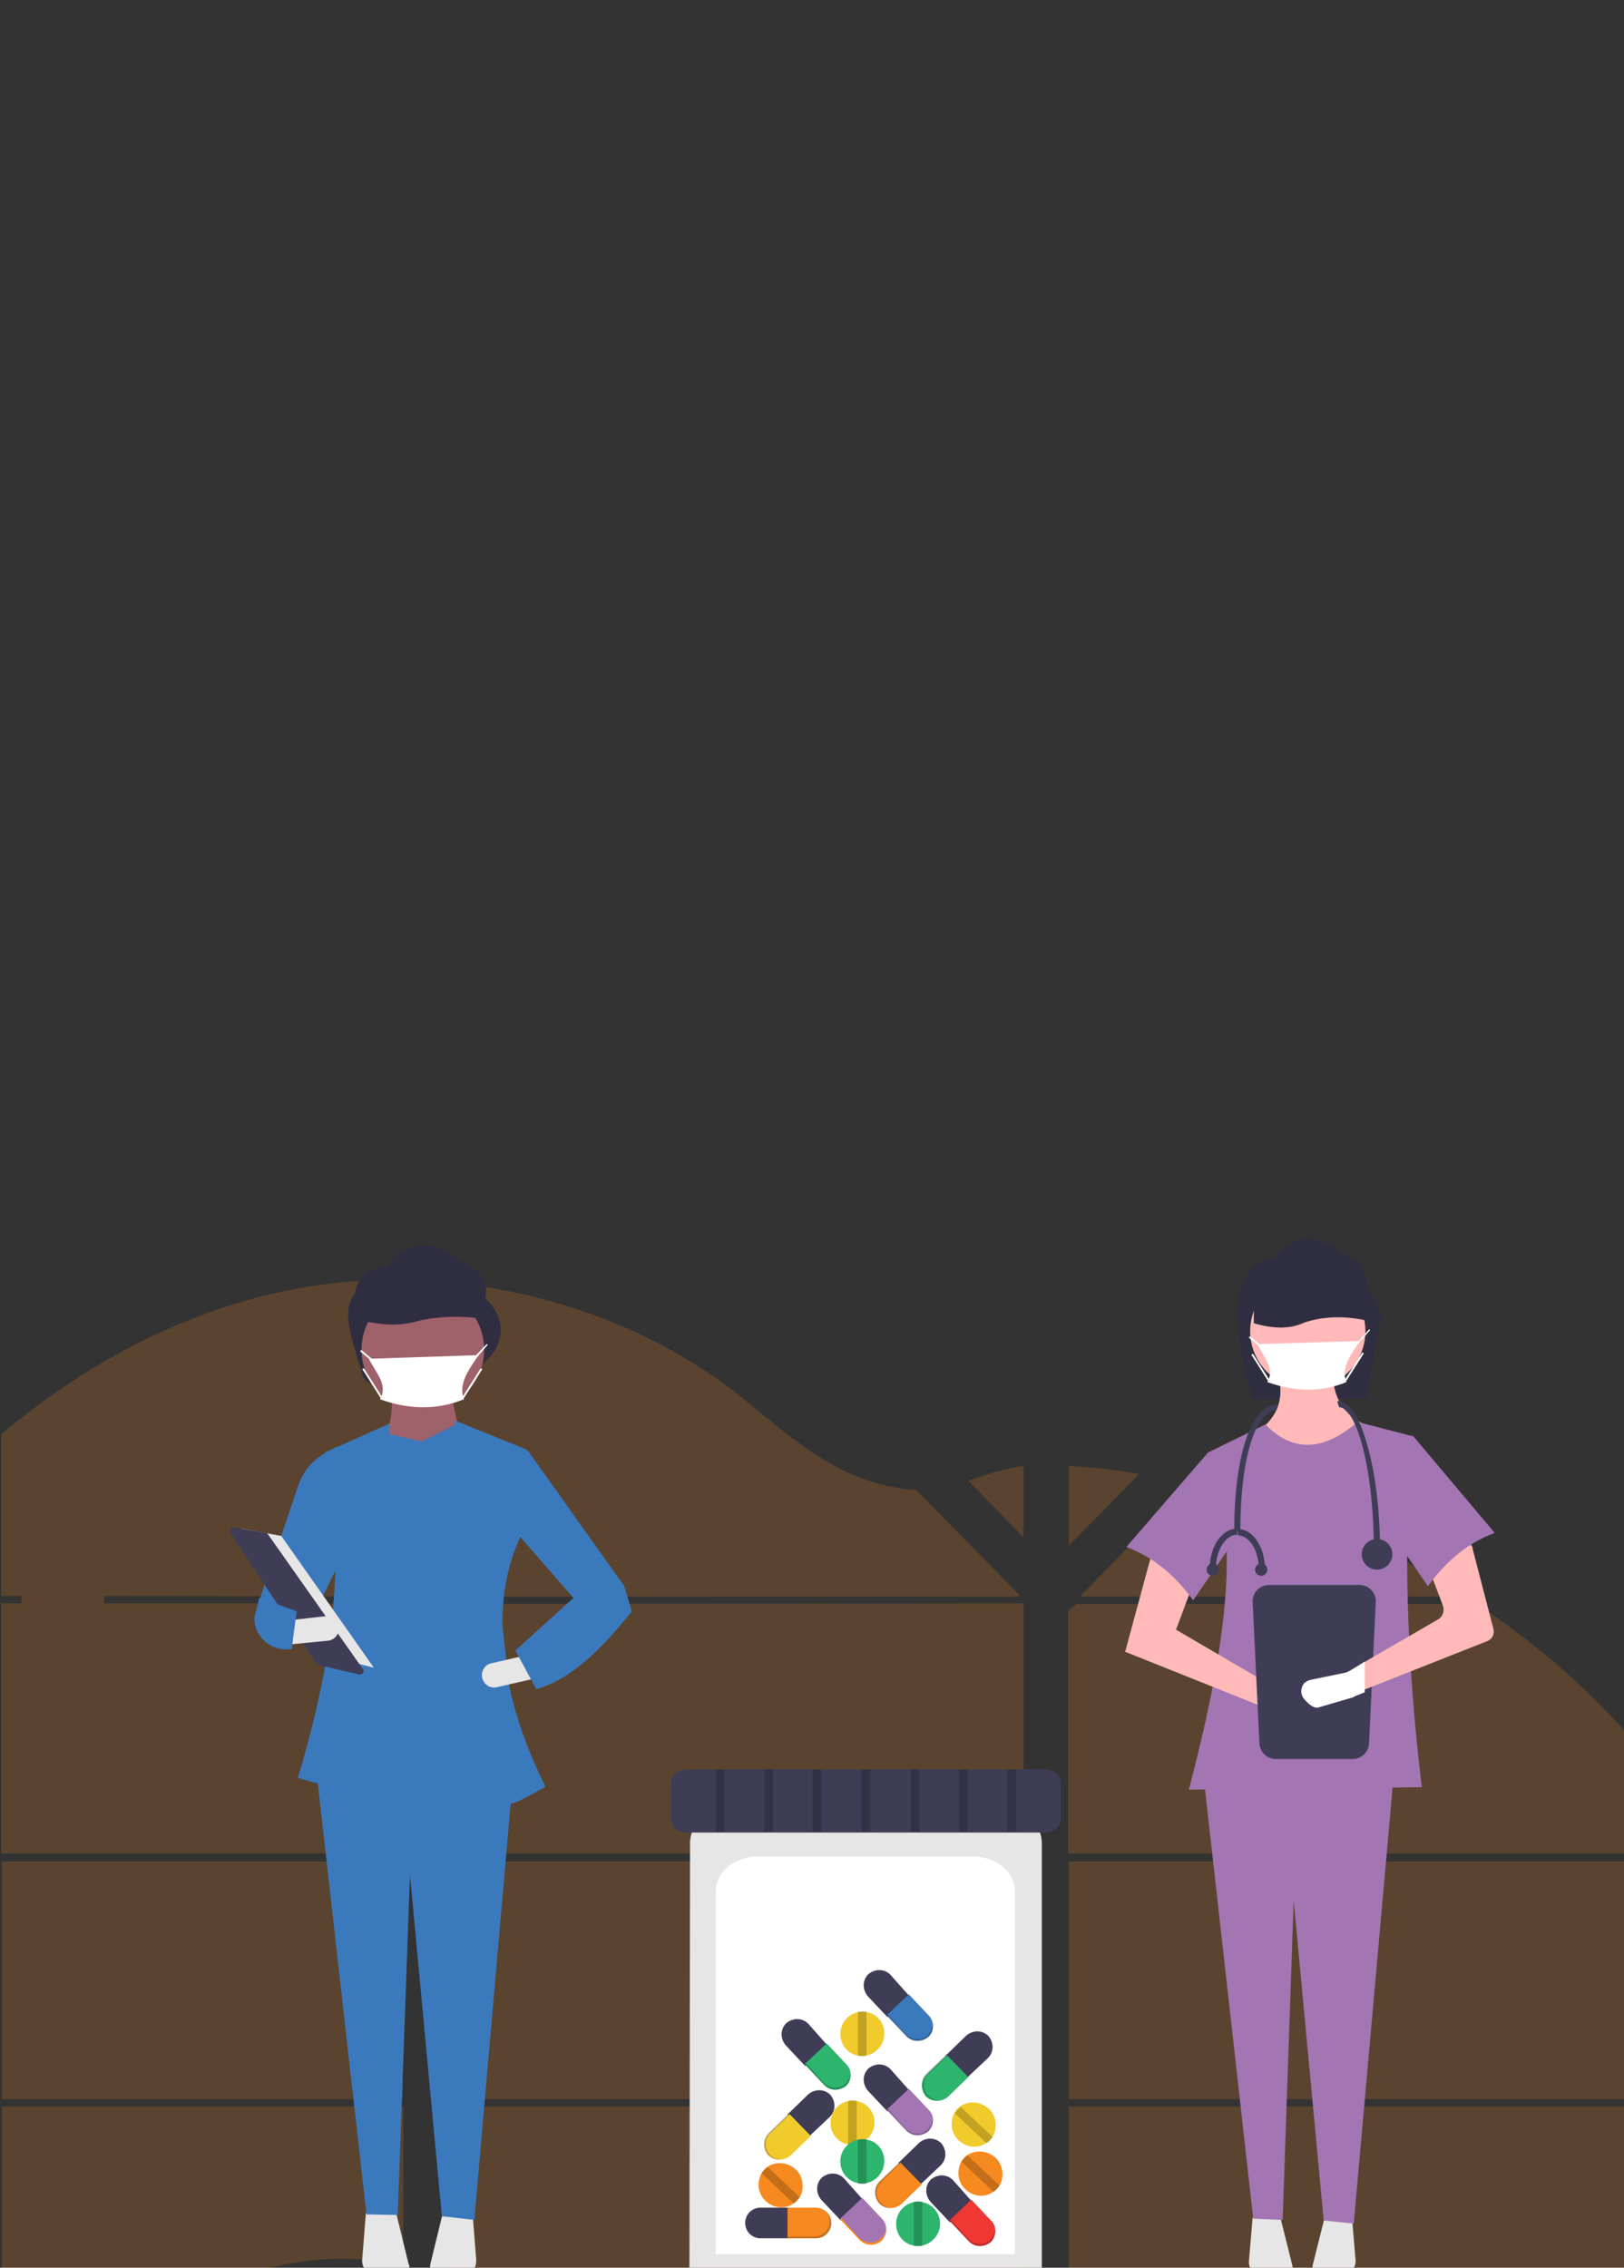 <?xml version="1.0" encoding="utf-8"?>
<!-- Generator: Adobe Illustrator 24.2.1, SVG Export Plug-In . SVG Version: 6.00 Build 0)  -->
<svg version="1.1" id="Layer_1" xmlns="http://www.w3.org/2000/svg" xmlns:xlink="http://www.w3.org/1999/xlink" x="0px" y="0px"
	 viewBox="0 0 265 370" style="enable-background:new 0 0 265 370;" xml:space="preserve">
<rect x="0" y="0" width="265" height="370" fill="#333333" stroke="none"/>
<style type="text/css">
	.st0{opacity:0.2;fill:#F5871F;enable-background:new    ;}
	.st1{fill:#2F2E41;}
	.st2{fill:#FFB9B9;}
	.st3{fill:#E6E6E6;}
	.st4{fill:#A375B3;}
	.st5{fill:#3F3D56;}
	.st6{fill:#FFFFFF;}
	.st7{fill:#9F616A;}
	.st8{fill:#3B79BD;}
	.st9{fill:#F6891F;}
	.st10{opacity:0.2;enable-background:new    ;}
	.st11{fill:#2DB56E;}
	.st12{fill:#F1CB2C;}
	.st13{fill:#EF3733;}
</style>
<g>
	<path class="st0" d="M-7,260.5h-16.8c2.7-4,5.7-7.8,8.9-11.5c2.4-2.9,5.2-5.7,7.9-8.3V260.5z"/>
	<path class="st0" d="M-7,261.7v40.7h-30.5c0-0.1,0-0.2,0-0.3c0-0.3,0.1-0.7,0.1-0.9c0-0.3,0.1-0.8,0.1-1.1s0.1-0.8,0.1-1.2
		c0-0.4,0.1-0.8,0.2-1.3s0.1-0.8,0.2-1.2c0.1-0.4,0.1-0.8,0.2-1.2c0-0.3,0.1-0.7,0.2-1c0.1-0.5,0.2-0.9,0.2-1.4c0-0.1,0-0.2,0-0.2
		c0.6-3.5,1.3-6.8,2.3-10.2c1-3.5,2.3-7,3.8-10.4c1.6-3.5,3.5-6.9,5.7-10.2L-7,261.7z"/>
	<path class="st0" d="M0.3,303.7v38.8h65.4v-38.8H0.3z M0.3,343.7V377c0.4,0.1,0.7,0.2,1.1,0.2c0.6,0.1,1,0.2,1.6,0.2
		c0.1,0,0.2,0,0.3,0c0.2,0,0.4,0.1,0.6,0.1c0.6,0.1,1,0.1,1.6,0.2c0.3,0,0.4,0,0.7,0.1h0.6l0,0c0.3,0,0.6,0,0.9,0.1
		c0.2,0,0.4,0,0.6,0c0.2,0,0.3,0,0.4,0s0.4,0,0.6,0c0.3,0,0.6,0,0.8,0h0.4c0.3,0,0.6,0,0.8,0l0,0c0.2,0,0.4,0,0.6,0
		c0.1,0,0.1,0,0.2,0c0.2,0,0.3,0,0.4,0h0.1l1-0.1c0.4,0,0.6-0.1,1-0.1l0.7-0.1c2.8-0.3,5.5-0.9,8.2-1.6c6.1-1.6,12.1-3.8,18.1-5.4
		c7.9-2.1,16.6-3.1,24.2-0.6v-26.3H0.3z M65.6,260.5v-51.7c-7.2-0.1-14.3,0.7-21.2,2.3C27.8,215,13,223.3,0.2,234v26.4h3.3v1.2H0.2
		v40.8h65.4v-40.8H17v-1.2L65.6,260.5L65.6,260.5z M149.5,243.1c-4.1-0.2-8.2-1.4-11.9-3.2c-7.1-3.5-12.7-9-18.9-13.7
		c-13.1-9.7-29.3-15.5-45.9-17v51.3h93.3l0.3-0.2L149.5,243.1z M158,241.6l9,9.2v-11.6C164,239.6,161.4,240.4,158,241.6L158,241.6z
		 M167,385.3v-41.6h-19.2c-0.1-0.2-0.1-0.3-0.2-0.5c0.1,0.2,0.1,0.3,0.2,0.5H72.9v30.1c0.7,0.5,1.4,1,2.1,1.5l0,0
		c0.7,0.6,1.4,1.2,2.3,1.8l0.7,0.6c0.4,0.2,0.7,0.6,1.1,0.8c0.7,0.5,1.4,1.1,2.2,1.6c0.4,0.2,0.7,0.5,1.1,0.8
		c5.9,4.2,12.1,7.9,18.6,11.3c1.4,0.8,2.9,1.5,4.4,2.2c1,0.5,2,0.9,3,1.4c1.4,0.7,3,1.4,4.5,2l0,0c14.1,5.8,28.8,9.9,44,11.9
		c3.3,0.4,6.8,0.8,10.2,1.1L167,385.3h0.3H167z M72.9,261.7v40.7H167v-40.8L72.9,261.7L72.9,261.7z M72.9,303.7v38.8H167v-38.8H72.9
		z M174.4,239.2v13l11.5-11.7C182.1,239.8,178.3,239.4,174.4,239.2L174.4,239.2z M174.4,303.7v38.8h91.6v-38.8H174.4z M265.6,388.4
		l0.4-44.7h-91.6v67.5c5.9,0.2,11.8,0.2,17.7-0.2l0,0h0.1c2.8-0.2,5.6-0.4,8.4-0.8h0.1c14.9-1.6,29.4-5.2,43.2-10.7 M283.6,310
		c-0.4-0.8-0.7-1.5-1.1-2.3c-0.7-1.4-1.4-2.8-2.2-4.1h-7.2v38.8h18C291.3,331.5,288.3,320.2,283.6,310L283.6,310z M273.3,343.7v38.5
		c5.1-4.5,9.4-9.7,12.5-15.7c3.7-7.2,5.4-14.8,5.5-22.8H273.3z M273.3,292.4v10.1h6.4C277.7,299,275.6,295.6,273.3,292.4
		L273.3,292.4z M211.2,246.8c-0.4-0.2-1-0.3-1.4-0.5c-5.1-1.8-10.2-3.2-15.5-4.3l-17.6,18l0,0l-0.4,0.3l0.2,0.2h62.6
		C230.5,254.9,221.1,250.3,211.2,246.8L211.2,246.8z M241,261.7h-65.4l-1.3,1.1v39.6h11.2l0,0l0,0h80.3v-19.2
		C258.7,275.1,250.3,267.9,241,261.7L241,261.7z"/>
	<path class="st0" d="M-37.6,303.7H-7v38.8h-28.4c-0.1,0.4-0.2,0.8-0.2,1.2H-7V375c-0.1,0-0.1,0-0.2-0.1c-0.8-0.3-1.6-0.6-2.4-0.9
		l-0.6-0.2c-0.8-0.3-1.6-0.8-2.4-1.1c-0.3-0.2-0.6-0.2-0.8-0.4c-4.4-2.4-8.5-5.3-12.1-8.8c-0.1-0.1-0.2-0.2-0.3-0.2
		c-0.4-0.5-1-1-1.4-1.5l-0.6-0.6c-0.6-0.6-1.1-1.3-1.6-2c-0.1-0.1-0.2-0.2-0.2-0.2c-2.1-2.7-3.8-5.7-5.2-8.7c0-0.1-0.1-0.2-0.1-0.2
		c-0.4-1-0.8-2-1.1-3c-0.2-0.4-0.3-0.8-0.4-1.3c0-0.2-0.1-0.2-0.1-0.4c-1.7-6.2-1.9-12.7-1.9-19.1c0-0.8,0-1.5,0-2.3
		c0-2.6,0-5.2,0.1-7.8c0-0.7,0-1.4,0-2c0-1.7,0.1-3.5,0.2-5.1c0-0.5,0-0.9,0.1-1.4c0-0.2,0-0.6,0-0.8
		C-37.8,305.6-37.7,304.6-37.6,303.7z"/>
</g>
<g>
	<path class="st1" d="M223,228.1l-18.8,0.2c-0.9-4.3-3.9-15.7-1.2-18.8c0.3-2.4,2.4-4.3,4.8-4.1l0,0c2.9-4.5,7.8-3.9,11-1
		c3.3,1.2,4.5,3.2,4.1,5.9c2.5,2.1,2.9,4.7,1.8,7.7L223,228.1z"/>
	<path class="st2" d="M221.1,239.7l-13.5-1.9l-2.7-4c3.7-2.5,5-5.9,3.3-10.7l9.4-0.2c-0.4,4.2,1,7.4,4.8,9.4L221.1,239.7z"/>
	<path class="st3" d="M204.4,361.8l-0.6,7.1c-0.1,1.2,0.8,2.3,2.1,2.4c0.1,0,0.2,0,0.3,0l3.6-0.2c0.6-0.1,1.1-0.6,1.1-1.2
		c0-0.1,0-0.1,0-0.2l-2-8L204.4,361.8z"/>
	<path class="st3" d="M216.2,361.6l-2,8c-0.1,0.6,0.2,1.2,0.8,1.4c0.1,0,0.1,0,0.2,0l3.6,0.2c1.2,0.1,2.3-0.9,2.4-2.1
		c0-0.1,0-0.2,0-0.3l-0.6-7.1L216.2,361.6z"/>
	<polygon class="st4" points="220.9,362.8 216,362.3 211.1,310.1 209.3,362.2 204.5,362 196.4,289.9 227.4,289.9 	"/>
	<circle class="st2" cx="213.4" cy="217.2" r="9.4"/>
	<path class="st4" d="M232,291.6L194,292c5.6-21.5,9-41.3,3.1-55l9.4-4.6c4.5,4.7,9.6,4.3,15-0.4l8.9,2.3
		C228.9,252.3,229.6,271.4,232,291.6z"/>
	<path class="st2" d="M183.6,269.5l23.5,9.4l5.3,1.6c1,0.3,2-0.3,2.3-1.2v-0.1l0,0c0.2-0.9-0.2-1.8-1-2.1l-5.4-1.6l-16.4-9.6
		l3.4-9.1l-7.2-3.9L183.6,269.5z"/>
	<path class="st4" d="M183.8,252.4c4.5,1.7,8,4.7,10.9,8.7l8.7-12.7l-6.2-11.5L183.8,252.4z"/>
	<path class="st1" d="M224,215.7c-3.8-1-7.6-1.1-11.2,0.1c-2.3,1.1-5.1,1-8.2,0.1v-9.4l16.7,0.4L224,215.7z"/>
	<path class="st5" d="M207.1,258.6c-1.5,0-2.7,1.2-2.7,2.7l1.1,23c0,1.5,1.2,2.7,2.7,2.7h12.5c1.5,0,2.7-1.2,2.7-2.7l1.1-23
		c0-1.5-1.2-2.7-2.7-2.7C221.8,258.6,207.1,258.6,207.1,258.6z"/>
	<path class="st2" d="M242.6,267.8l-20.5,8.1l-1.6,0.6c-0.1,0-0.1,0.1-0.1,0.1l-5.2,1.5c-0.7,0.2-1.6-0.7-2.1-1.3s-0.6-1.5-0.1-2.2
		c0.1-0.1,0.1-0.1,0.2-0.2c0.2-0.1,0.4-0.3,0.7-0.3l5.2-1c0.2-0.1,0.4-0.1,0.6-0.2l2.4-1.4l12.6-7.3c0.7-0.4,1-1.3,0.8-2.1l-2.4-6.3
		c-0.3-0.8,0-1.7,0.8-2.1l4-2.1c0.8-0.4,1.9-0.1,2.3,0.7c0.1,0.1,0.1,0.3,0.1,0.4l3.4,13.1C243.9,266.6,243.5,267.5,242.6,267.8z"/>
	<path class="st4" d="M243.9,250.1c-4.5,1.7-8,4.7-10.9,8.7l-8.7-12.7l6.2-11.9L243.9,250.1z"/>
	<path class="st6" d="M219.7,225.5c-4.1,1.7-8.4,1.6-12.9,0c1.3-2.2-0.6-4-1.6-6.2l16.7-0.5C220.6,220.8,218.7,223.1,219.7,225.5z"
		/>
	<polygon class="st6" points="221.7,219.2 221.5,219.1 221.7,218.8 223.4,216.9 223.6,217 221.9,218.9 	"/>
	
		<rect x="204.6" y="217.8" transform="matrix(0.64 -0.768 0.768 0.64 -94.44 235.989)" class="st6" width="0.3" height="2.1"/>
	<rect x="218.2" y="223" transform="matrix(0.537 -0.844 0.844 0.537 -85.991 289.623)" class="st6" width="5.4" height="0.3"/>
	
		<rect x="205.5" y="220.5" transform="matrix(0.844 -0.537 0.537 0.844 -87.655 145.3)" class="st6" width="0.3" height="5.4"/>
	<path class="st6" d="M222.7,271.1v5l-1.7,0.7c-0.1,0-0.1,0.1-0.1,0.1l-5.8,1.7c-0.8,0.2-1.8-0.8-2.3-1.4c-0.6-0.7-0.6-1.7-0.1-2.4
		c0.1-0.1,0.1-0.2,0.3-0.3c0.2-0.2,0.5-0.3,0.8-0.4l5.8-1.2c0.2-0.1,0.4-0.1,0.6-0.2L222.7,271.1z"/>
	<path class="st5" d="M225.2,253.4h-1c0-14-2.9-23.8-5.7-23.8l-0.3-1c2.5,0,4.1,4.1,5,7.5C224.5,240.7,225.2,246.9,225.2,253.4z"/>
	<path class="st5" d="M202.4,249.9h-1c0-12.9,2.9-20.8,7.2-20.8l-0.3,1C205.4,230.1,202.4,236.3,202.4,249.9z"/>
	<circle class="st5" cx="224.7" cy="253.6" r="2.5"/>
	<path class="st5" d="M198.4,255.9h-1c0-3.6,2-6.5,4.5-6.5v1C200,250.4,198.4,252.9,198.4,255.9z"/>
	<path class="st5" d="M206.4,255.9h-1c0-3-1.6-5.4-3.4-5.4v-1C204.3,249.4,206.4,252.3,206.4,255.9z"/>
	<circle class="st5" cx="205.8" cy="256.1" r="1"/>
	<circle class="st5" cx="197.9" cy="256.1" r="1"/>
	<path class="st1" d="M78.6,222.8l-17.4,2.9c-0.9,0.1-1.7-0.4-2-1.2c-1.2-4.5-3.9-10.5-1.3-13.4c0.3-2.6,2.5-4.5,5.2-4.4l0,0
		c3.1-4.9,8.2-4.1,11.7-1.1c3.5,1.2,4.9,3.4,4.4,6.3c1.5,1.3,2.3,2.8,2.5,4.5c0.1,1.9-0.5,3.7-1.8,5L78.6,222.8z"/>
	<path class="st7" d="M75.9,236.5l-13.5-0.8c1.3-3,1.9-6,1.3-8.7h10C73.8,229.2,74.8,232.8,75.9,236.5z"/>
	<path class="st3" d="M59.7,361.1l-0.6,7.6c-0.1,1.3,0.9,2.5,2.2,2.5c0.1,0,0.2,0,0.4,0l3.9-0.2c0.7-0.1,1.2-0.6,1.2-1.3
		c0-0.1,0-0.1-0.1-0.2l-2.1-8.6L59.7,361.1z"/>
	<path class="st3" d="M72.3,360.9l-2.1,8.6c-0.1,0.7,0.2,1.3,0.9,1.5c0.1,0,0.1,0,0.2,0.1l3.9,0.2c1.3,0.1,2.5-1,2.5-2.3
		c0-0.1,0-0.2,0-0.4l-0.6-7.6L72.3,360.9z"/>
	<polygon class="st8" points="77.4,362.2 72.1,361.6 66.9,305.9 64.9,361.4 59.8,361.3 51.1,284.3 84.2,284.3 	"/>
	<circle class="st7" cx="69" cy="220.2" r="10"/>
	<path class="st1" d="M80.3,215.4c-4.1-0.7-8-0.8-12,0.1c-2.5,0.8-5.4,0.8-8.7,0.1v-6.7l17.8,0.4L80.3,215.4z"/>
	<path class="st6" d="M75.7,228.3c-4.4,1.8-9,1.7-13.7,0c1.4-2.4-0.7-4.3-1.8-6.6l17.9-0.6C76.7,223.2,74.7,225.7,75.7,228.3z"/>
	
		<rect x="59.6" y="220" transform="matrix(0.64 -0.768 0.768 0.64 -148.346 125.453)" class="st6" width="0.3" height="2.3"/>
	
		<rect x="74.1" y="225.6" transform="matrix(0.537 -0.844 0.844 0.537 -154.814 169.441)" class="st6" width="5.7" height="0.3"/>
	
		<rect x="60.6" y="222.8" transform="matrix(0.844 -0.537 0.537 0.844 -111.679 67.883)" class="st6" width="0.3" height="5.7"/>
	<path class="st8" d="M50,265.9l-7.7-4.7l6.5-19.2c0.8-2,2.1-3.6,3.9-4.7L55,236l0.2,19.3L50,265.9z"/>
	<path class="st8" d="M83.1,275.1l-1.1-9.7c-0.1-5.2,0.8-10.1,2.9-14.6l1-14.3l-11.6-4.7c-0.1,0.2-0.1,0.5-0.1,0.7l-5.4,2.7
		l-5.3-1.2v-1.7L53,237c3.5,16.2,1.6,33.1-4.4,53.1l14,3.8l0.1-6.7l12.4-0.9c0.1,2.2,0.2,4.3,0.3,6.4c7,2.6,7.2,2.5,13.6-1.2
		C86.4,286.3,84.3,280.7,83.1,275.1z"/>
	<polygon class="st8" points="101,263.5 93.9,261.1 82.4,247.9 86,236.5 101.8,258.7 	"/>
	<path class="st3" d="M78.7,273.8c0.3,1.1,1.3,1.7,2.3,1.5l6.1-1.4l-0.9-3.9l-6.1,1.4C79.1,271.6,78.4,272.8,78.7,273.8L78.7,273.8z
		"/>
	<path class="st8" d="M84.1,269.3l3.4,6.3c5.8-1.6,10.8-6.7,15.6-12.7l-1.3-4.3l-8.2,2.1L84.1,269.3z"/>
	<polygon class="st3" points="39.3,249.4 45.9,250.6 61,272.1 53,270.1 	"/>
	<path class="st5" d="M38.1,249.2c-0.4,0-0.6,0.3-0.6,0.6c0,0.1,0,0.2,0.1,0.3l14.1,21.4c0.1,0.1,0.2,0.2,0.4,0.2l6.5,1.5
		c0.3,0.1,0.6-0.1,0.7-0.4c0.1-0.1,0-0.4-0.1-0.5l-15.5-22c-0.1-0.1-0.2-0.2-0.4-0.2l-5.2-0.9C38.2,249.2,38.2,249.2,38.1,249.2z"/>
	<path class="st3" d="M46.9,264.4l0.4,3.9l6.2-0.6c1.1-0.1,1.9-1.1,1.8-2.2c-0.1-1.1-1.1-1.9-2.2-1.8L46.9,264.4z"/>
	<path class="st8" d="M41.5,264c0,2.8,2.3,5.1,5.1,5.1h1l0.8-6.2l-6.1-2.2L41.5,264z"/>
	<polygon class="st6" points="77.6,221.7 77.4,221.6 77.6,221.2 79.4,219.3 79.6,219.4 77.8,221.5 	"/>
	<path class="st3" d="M112.5,370.6H170v-69.8c0-3.7-3.6-6.7-8.1-6.7h-41.2c-4.5,0-8.1,3-8.1,6.7L112.5,370.6L112.5,370.6
		L112.5,370.6z"/>
	<path class="st6" d="M116.9,367.8h48.7v-59.2c0-3.2-3.1-5.7-6.9-5.7h-35c-3.8,0-6.9,2.5-6.9,5.7V367.8z"/>
	<path class="st5" d="M112.1,288.7c-1.4,0-2.6,1-2.6,2.1v6.1c0,1.2,1.2,2.1,2.6,2.1h58.4c1.4,0,2.6-1,2.6-2.1v-6.1
		c0-1.2-1.2-2.1-2.6-2.1H112.1z"/>
	<path class="st5" d="M124.1,360.2c-1.4,0-2.5,1.1-2.5,2.5l0,0c0,1.4,1.1,2.5,2.5,2.5h4.7v-5L124.1,360.2L124.1,360.2z"/>
	<path class="st9" d="M133.1,360.2h-4.6v5h4.6c1.4,0,2.5-1.1,2.5-2.5l0,0C135.7,361.3,134.5,360.2,133.1,360.2z"/>
	<path class="st10" d="M134.8,360.8c0.4,0.5,0.6,1,0.6,1.6l0,0c0,1.4-1.1,2.5-2.5,2.5h-4.3v0.3h4.6c1.4,0,2.5-1.1,2.5-2.5l0,0
		C135.7,362,135.3,361.3,134.8,360.8z"/>
	<path class="st5" d="M145.3,322.2c-1-1-2.5-1-3.6-0.1l0,0c-1,1-1,2.5-0.1,3.6l3.2,3.4l3.6-3.4L145.3,322.2z"/>
	<path class="st8" d="M151.5,328.8l-3.2-3.4l-3.6,3.4l3.2,3.4c1,1,2.5,1,3.6,0.1l0,0C152.5,331.4,152.5,329.8,151.5,328.8z"/>
	<path class="st10" d="M152.2,330.4c-0.1,0.6-0.4,1.2-0.8,1.6l0,0c-1,1-2.6,0.9-3.6-0.1l-2.9-3.2l-0.2,0.2l3.2,3.4
		c1,1,2.5,1,3.6,0.1l0,0C152,331.9,152.3,331.2,152.2,330.4z"/>
	<path class="st5" d="M131.9,330.2c-1-1-2.5-1-3.6-0.1l0,0c-1,1-1,2.5-0.1,3.6l3.2,3.4l3.6-3.4L131.9,330.2z"/>
	<path class="st11" d="M138.1,336.8l-3.2-3.4l-3.6,3.4l3.2,3.4c1,1,2.5,1,3.6,0.1l0,0C139,339.4,139.1,337.8,138.1,336.8z"/>
	<path class="st10" d="M138.8,338.3c-0.1,0.6-0.4,1.2-0.8,1.6l0,0c-1,1-2.6,0.9-3.6-0.1l-2.9-3.2l-0.2,0.2l3.2,3.4
		c1,1,2.5,1,3.6,0.1l0,0C138.5,339.8,138.9,339.1,138.8,338.3z"/>
	<path class="st5" d="M145.3,337.6c-1-1-2.5-1-3.6-0.1l0,0c-1,1-1,2.5-0.1,3.6l3.2,3.4l3.6-3.4L145.3,337.6z"/>
	<path class="st4" d="M151.5,344.2l-3.2-3.4l-3.6,3.4l3.2,3.4c1,1,2.5,1,3.6,0.1l0,0C152.5,346.7,152.5,345.1,151.5,344.2z"/>
	<path class="st10" d="M152.2,345.8c-0.1,0.6-0.4,1.2-0.8,1.6l0,0c-1,1-2.6,0.9-3.6-0.1l-2.9-3.2l-0.2,0.2l3.2,3.4
		c1,1,2.5,1,3.6,0.1l0,0C152,347.2,152.3,346.5,152.2,345.8z"/>
	<path class="st5" d="M153.5,353.3c1-1,1-2.5,0.1-3.6l0,0c-1-1-2.5-1-3.6-0.1l-3.4,3.3l3.5,3.6L153.5,353.3z"/>
	<path class="st9" d="M147.1,359.6l3.3-3.2l-3.5-3.6l-3.3,3.1c-1,1-1,2.5-0.1,3.6l0,0C144.5,360.5,146,360.5,147.1,359.6z"/>
	<path class="st10" d="M145.4,360.3c-0.6-0.1-1.2-0.4-1.6-0.8l0,0c-1-1-1-2.6,0.1-3.6l3.1-3l-0.2-0.2l-3.3,3.2c-1,1-1,2.5-0.1,3.6
		l0,0C144,360.1,144.7,360.3,145.4,360.3z"/>
	<path class="st5" d="M135.4,345.4c1-1,1-2.5,0.1-3.6l0,0c-1-1-2.5-1-3.6-0.1l-3.4,3.3l3.5,3.6L135.4,345.4z"/>
	<path class="st12" d="M129,351.7l3.3-3.2l-3.5-3.6l-3.3,3.2c-1,1-1,2.5-0.1,3.6l0,0C126.4,352.6,127.9,352.6,129,351.7z"/>
	<path class="st10" d="M127.3,352.4c-0.6-0.1-1.2-0.4-1.6-0.8l0,0c-1-1-1-2.6,0.1-3.6l3.1-3l-0.2-0.2l-3.3,3.2c-1,1-1,2.5-0.1,3.6
		l0,0C125.9,352.1,126.6,352.4,127.3,352.4z"/>
	<path class="st5" d="M161.2,335.8c1-1,1-2.5,0.1-3.6l0,0c-1-1-2.5-1-3.6-0.1l-3.4,3.3l3.5,3.6L161.2,335.8z"/>
	<path class="st11" d="M154.7,342.1l3.3-3.2l-3.5-3.6l-3.3,3.2c-1,1-1,2.5-0.1,3.6l0,0C152.1,343,153.7,343,154.7,342.1z"/>
	<path class="st10" d="M153.1,342.7c-0.6-0.1-1.2-0.4-1.6-0.8l0,0c-1-1-1-2.6,0.1-3.6l3.1-3l-0.2-0.2l-3.3,3.1c-1,1-1,2.5-0.1,3.6
		l0,0C151.7,342.5,152.4,342.8,153.1,342.7z"/>
	<path class="st5" d="M155.5,355.7c-1-1-2.5-1-3.6-0.1l0,0c-1,1-1,2.5-0.1,3.6l3.2,3.4l3.6-3.4L155.5,355.7z"/>
	<path class="st13" d="M161.7,362.3l-3.2-3.4l-3.6,3.4l3.2,3.4c1,1,2.5,1,3.6,0.1l0,0C162.6,364.9,162.7,363.2,161.7,362.3z"/>
	<path class="st10" d="M162.4,363.8c-0.1,0.6-0.4,1.2-0.8,1.6l0,0c-1,1-2.6,0.9-3.6-0.1l-2.9-3.2l-0.2,0.2l3.2,3.4
		c1,1,2.5,1,3.6,0.1l0,0C162.1,365.3,162.4,364.6,162.4,363.8z"/>
	<path class="st5" d="M137.7,355.4c-1-1-2.5-1-3.6-0.1l0,0c-1,1-1,2.5-0.1,3.6l3.2,3.4l3.6-3.4L137.7,355.4z"/>
	<path class="st4" d="M143.9,362l-3.2-3.4l-3.6,3.4l3.2,3.4c1,1,2.5,1,3.6,0.1l0,0C144.8,364.6,144.9,363,143.9,362z"/>
	<path class="st9" d="M144.6,363.6c-0.1,0.6-0.4,1.2-0.8,1.6l0,0c-1,1-2.6,0.9-3.6-0.1l-2.9-3.2l-0.2,0.2l3.2,3.4c1,1,2.5,1,3.6,0.1
		l0,0C144.3,365,144.6,364.3,144.6,363.6z"/>
	<path class="st12" d="M142.7,346.3c0,1.7-1.2,3.2-2.9,3.6c-0.5,0.1-1,0.1-1.4,0c-2-0.4-3.2-2.3-2.8-4.3c0.3-1.4,1.4-2.5,2.8-2.8
		c0.5-0.1,1-0.1,1.4,0C141.5,343.1,142.7,344.6,142.7,346.3z"/>
	<path class="st10" d="M139.8,342.8v7.2c-0.5,0.1-1,0.1-1.4,0v-7.2C138.8,342.7,139.3,342.7,139.8,342.8z"/>
	<path class="st12" d="M144.3,331.8c0,1.7-1.2,3.2-2.9,3.6c-0.5,0.1-1,0.1-1.4,0c-2-0.4-3.2-2.3-2.8-4.3c0.3-1.4,1.4-2.5,2.8-2.8
		c0.5-0.1,1-0.1,1.4,0C143.2,328.6,144.3,330.1,144.3,331.8z"/>
	<path class="st10" d="M141.4,328.2v7.2c-0.5,0.1-1,0.1-1.4,0v-7.2C140.5,328.2,141,328.2,141.4,328.2z"/>
	<path class="st11" d="M144.3,352.6c0,1.7-1.2,3.2-2.9,3.6c-0.5,0.1-1,0.1-1.4,0c-2-0.4-3.2-2.3-2.8-4.3c0.3-1.4,1.4-2.5,2.8-2.8
		c0.5-0.1,1-0.1,1.4,0C143.2,349.4,144.3,350.9,144.3,352.6z"/>
	<path class="st10" d="M141.4,349.1v7.2c-0.5,0.1-1,0.1-1.4,0v-7.2C140.5,349,141,349,141.4,349.1z"/>
	<path class="st11" d="M153.4,362.8c0,1.7-1.2,3.2-2.9,3.6c-0.5,0.1-1,0.1-1.4,0c-2-0.4-3.2-2.3-2.8-4.3c0.3-1.4,1.4-2.5,2.8-2.8
		c0.5-0.1,1-0.1,1.4,0C152.1,359.6,153.4,361,153.4,362.8z"/>
	<path class="st10" d="M150.5,359.2v7.2c-0.5,0.1-1,0.1-1.4,0v-7.2C149.5,359.1,150,359.1,150.5,359.2z"/>
	<path class="st12" d="M161.4,344.1c1.2,1.2,1.4,3.1,0.6,4.5c-0.3,0.4-0.6,0.8-1,1c-1.6,1.2-3.9,0.7-5.1-1c-0.8-1.2-0.8-2.7-0.1-4
		c0.3-0.4,0.6-0.8,1-1C158.2,342.7,160.1,342.9,161.4,344.1z"/>
	<path class="st10" d="M156.8,343.8l5.2,4.9c-0.3,0.4-0.6,0.8-1,1l-5.2-4.9C156.1,344.4,156.4,344.1,156.8,343.8z"/>
	<path class="st9" d="M162.5,352.1c1.2,1.2,1.4,3.1,0.6,4.5c-0.3,0.4-0.6,0.8-1,1c-1.6,1.2-3.9,0.7-5.1-1c-0.8-1.2-0.8-2.7-0.1-4
		c0.3-0.4,0.6-0.8,1-1C159.3,350.7,161.2,350.9,162.5,352.1z"/>
	<path class="st10" d="M157.9,351.7l5.2,4.9c-0.3,0.4-0.6,0.8-1,1l-5.2-4.9C157.2,352.3,157.5,351.9,157.9,351.7z"/>
	<path class="st9" d="M129.9,354c1.2,1.2,1.4,3.1,0.6,4.5c-0.3,0.4-0.6,0.8-1,1c-1.6,1.2-3.9,0.7-5.1-1c-0.8-1.2-0.8-2.7-0.1-4
		c0.3-0.4,0.6-0.8,1-1C126.7,352.6,128.6,352.8,129.9,354z"/>
	<path class="st10" d="M125.3,353.6l5.2,4.9c-0.3,0.4-0.6,0.8-1,1l-5.2-4.9C124.5,354.2,124.9,353.9,125.3,353.6z"/>
	<rect x="116.8" y="288.7" class="st10" width="1.4" height="10.1"/>
	<rect x="124.7" y="288.7" class="st10" width="1.4" height="10.1"/>
	<rect x="132.6" y="288.7" class="st10" width="1.4" height="10.1"/>
	<rect x="140.6" y="288.7" class="st10" width="1.4" height="10.1"/>
	<rect x="148.6" y="288.7" class="st10" width="1.4" height="10.1"/>
	<rect x="156.5" y="288.7" class="st10" width="1.4" height="10.1"/>
	<rect x="164.4" y="288.7" class="st10" width="1.4" height="10.1"/>
</g>
</svg>
